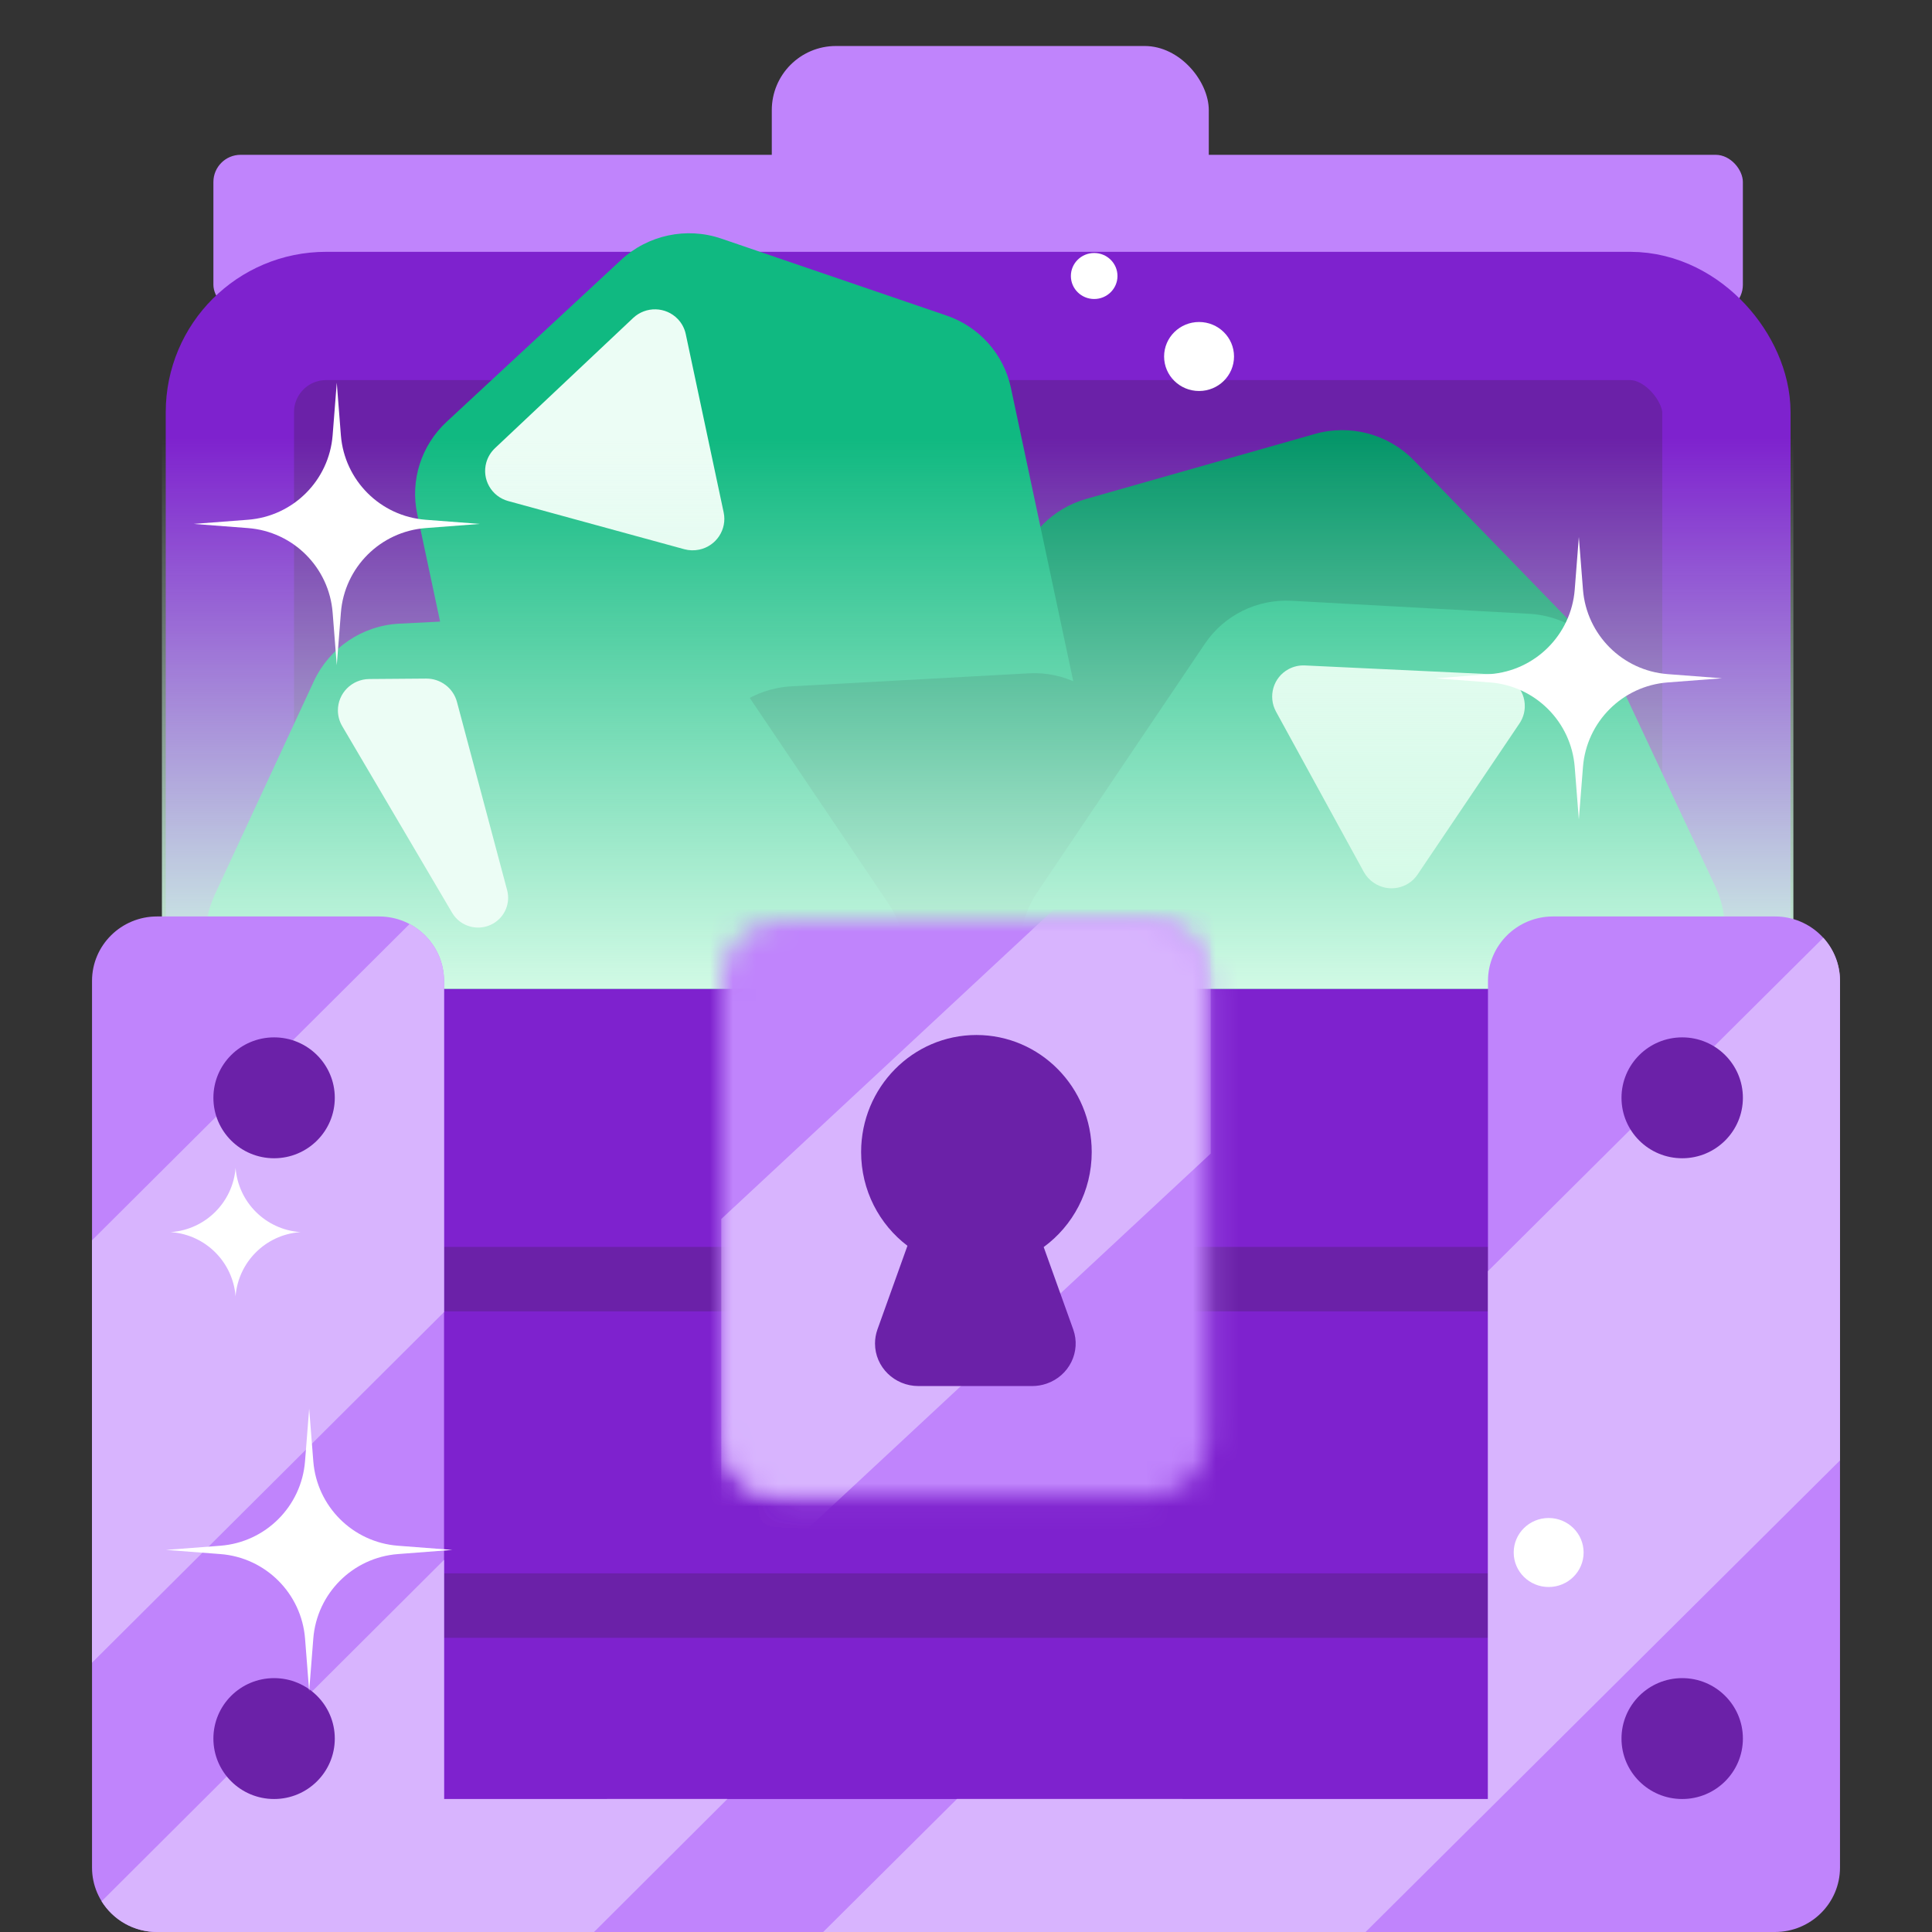 <?xml version="1.0" encoding="UTF-8"?>
<svg width="84px" height="84px" viewBox="0 0 84 84" version="1.1" xmlns="http://www.w3.org/2000/svg" xmlns:xlink="http://www.w3.org/1999/xlink">
    <rect x="0" y="0" width="84" height="84" fill="#333333" stroke="none"/>
    <title>chest/ultimate/open</title>
    <defs>
        <linearGradient x1="50%" y1="0%" x2="50%" y2="100%" id="linearGradient-1">
            <stop stop-color="#D1FAE5" stop-opacity="0" offset="0%"></stop>
            <stop stop-color="#D1FAE5" offset="100%"></stop>
        </linearGradient>
        <path d="M2.625,0 L18.54,0 C19.99,0 21.166,1.15 21.166,2.569 L21.166,22.505 C21.166,23.924 19.99,25.074 18.54,25.074 L2.625,25.074 C1.175,25.074 0,23.924 0,22.505 L0,2.569 C0,1.15 1.175,0 2.625,0 Z" id="path-2"></path>
        <path d="M5.013,0 C7.781,0 10.026,2.278 10.026,5.088 C10.026,6.79 9.202,8.296 7.938,9.22 L9.222,12.801 C9.567,13.765 9.049,14.82 8.064,15.158 C7.863,15.227 7.651,15.263 7.438,15.263 L2.493,15.263 C1.45,15.263 0.604,14.435 0.604,13.413 C0.604,13.205 0.64,12.998 0.71,12.801 L2.014,9.165 C0.791,8.237 0,6.756 0,5.088 C0,2.278 2.244,0 5.013,0 Z" id="path-4"></path>
    </defs>
    <g id="chest/ultimate/open" stroke="none" stroke-width="1" fill="none" fill-rule="evenodd">
        <g id="Group" transform="translate(4, 2)">
            <g id="149942b19368ad4cf6874a98cb852122">
                <rect id="Rectangle-7-Copy" fill="#C084FC" fill-rule="nonzero" x="29.556" y="2.6769994e-15" width="19" height="11.038" rx="2.789"></rect>
                <rect id="Rectangle-115" fill="#C084FC" fill-rule="nonzero" x="5.278" y="4.731" width="66.499" height="6.833" rx="1.183"></rect>
                <rect id="Rectangle-6-Copy" stroke="#7E22CE" stroke-width="5.578" fill="#6B21A8" fill-rule="nonzero" x="5.995" y="11.738" width="65.066" height="35.396" rx="4.183"></rect>
                <g id="Group-23-Copy" transform="translate(51.316, 32.403) rotate(15) translate(-51.316, -32.403) translate(38.122, 16.301)" fill="#059669" fill-rule="nonzero">
                    <path d="M2.084,5.922 L10.968,0.613 C12.337,-0.204 14.051,-0.204 15.42,0.613 L24.304,5.922 C25.598,6.695 26.389,8.082 26.389,9.579 L26.389,22.625 C26.389,24.122 25.598,25.509 24.304,26.282 L15.42,31.591 C14.051,32.409 12.337,32.409 10.968,31.591 L2.084,26.282 C0.791,25.509 0,24.122 0,22.625 L0,9.579 C0,8.082 0.791,6.695 2.084,5.922 Z" id="Rectangle-2-Copy-2"></path>
                </g>
                <g id="Group-23-Copy-11" transform="translate(28.403, 23.987) scale(-1, 1) rotate(12) translate(-28.403, -23.987) translate(15.209, 7.885)" fill-rule="nonzero">
                    <path d="M2.084,5.922 L10.968,0.613 C12.337,-0.204 14.051,-0.204 15.42,0.613 L24.304,5.922 C25.598,6.695 26.389,8.082 26.389,9.579 L26.389,22.625 C26.389,24.122 25.598,25.509 24.304,26.282 L15.42,31.591 C14.051,32.409 12.337,32.409 10.968,31.591 L2.084,26.282 C0.791,25.509 0,24.122 0,22.625 L0,9.579 C0,8.082 0.791,6.695 2.084,5.922 Z" id="Rectangle-2-Copy-2" fill="#10B981"></path>
                    <path d="M23.142,4.353 L23.142,12.28 C23.142,13.032 22.527,13.642 21.768,13.642 C21.547,13.642 21.329,13.589 21.133,13.488 L14.082,9.849 C13.409,9.501 13.148,8.679 13.498,8.012 C13.613,7.793 13.786,7.609 13.998,7.48 L21.049,3.193 C21.696,2.799 22.542,3 22.939,3.641 C23.072,3.855 23.142,4.102 23.142,4.353 Z" id="Path-52" fill="#ECFDF5" transform="translate(18.242, 8.316) scale(-1, 1) translate(-18.242, -8.316) "></path>
                </g>
                <g id="Group-23-Copy-12" transform="translate(37.211, 41.928) scale(-1, 1) rotate(34) translate(-37.211, -41.928) translate(24.016, 25.826)" fill="#059669" fill-rule="nonzero">
                    <path d="M2.084,5.922 L10.968,0.613 C12.337,-0.204 14.051,-0.204 15.42,0.613 L24.304,5.922 C25.598,6.695 26.389,8.082 26.389,9.579 L26.389,22.625 C26.389,24.122 25.598,25.509 24.304,26.282 L15.42,31.591 C14.051,32.409 12.337,32.409 10.968,31.591 L2.084,26.282 C0.791,25.509 -5.20254419e-23,24.122 -5.20254419e-23,22.625 L-5.20254419e-23,9.579 C-5.20254419e-23,8.082 0.791,6.695 2.084,5.922 Z" id="Rectangle-2-Copy-2"></path>
                </g>
                <g id="Group-23-Copy-13" transform="translate(55.679, 38.774) rotate(34) translate(-55.679, -38.774) translate(42.484, 22.672)" fill-rule="nonzero">
                    <path d="M2.084,5.922 L10.968,0.613 C12.337,-0.204 14.051,-0.204 15.42,0.613 L24.304,5.922 C25.598,6.695 26.389,8.082 26.389,9.579 L26.389,22.625 C26.389,24.122 25.598,25.509 24.304,26.282 L15.42,31.591 C14.051,32.409 12.337,32.409 10.968,31.591 L2.084,26.282 C0.791,25.509 0,24.122 0,22.625 L0,9.579 C0,8.082 0.791,6.695 2.084,5.922 Z" id="Rectangle-2-Copy-2" fill="#10B981"></path>
                    <path d="M13.277,4.804 L13.277,12.731 C13.277,13.483 12.661,14.092 11.903,14.092 C11.681,14.092 11.464,14.04 11.268,13.938 L4.217,10.3 C3.544,9.952 3.283,9.13 3.633,8.463 C3.748,8.244 3.921,8.06 4.133,7.931 L11.184,3.644 C11.831,3.25 12.677,3.451 13.074,4.092 C13.207,4.306 13.277,4.553 13.277,4.804 Z" id="Path-52" fill="#ECFDF5"></path>
                </g>
                <g id="Group-23-Copy-14" transform="translate(20.151, 39.191) scale(-1, 1) rotate(34) translate(-20.151, -39.191) translate(7.083, 23.102)" fill="#10B981" fill-rule="nonzero">
                    <path d="M2.069,5.906 L10.827,0.623 C12.204,-0.208 13.933,-0.208 15.31,0.623 L24.068,5.906 C25.353,6.681 26.137,8.064 26.137,9.555 L26.137,22.624 C26.137,24.114 25.353,25.497 24.068,26.272 L15.31,31.556 C13.933,32.386 12.204,32.386 10.827,31.556 L2.069,26.272 C0.784,25.497 -3.37696829e-16,24.114 -3.37696829e-16,22.624 L-3.37696829e-16,9.554 C-3.37696829e-16,8.064 0.784,6.681 2.069,5.906 Z" id="Rectangle-2-Copy-2"></path>
                </g>
                <g id="Rectangle" transform="translate(3.04, 17)" fill="url(#linearGradient-1)">
                    <rect x="0" y="1.77635684e-15" width="70.933" height="24"></rect>
                </g>
                <polygon id="Rectangle-4-Copy" fill="#7E22CE" fill-rule="nonzero" points="3.167 41 72.833 41 72.833 82 3.167 82"></polygon>
                <polygon id="Line-Copy" fill="#6B21A8" fill-rule="nonzero" points="8.74 69.209 62.511 69.209 62.511 66.407 8.74 66.407"></polygon>
                <polygon id="Line-Copy-2" fill="#6B21A8" fill-rule="nonzero" points="8.74 55.016 62.511 55.016 62.511 52.214 8.74 52.214"></polygon>
                <path d="M2.828,82 C1.267,82 0.001,80.745 0.001,79.198 L0.001,40.648 C0.001,39.101 1.267,37.846 2.828,37.846 L12.478,37.846 C14.04,37.846 15.306,39.101 15.306,40.648 L15.306,76.218 L60.694,76.218 L60.695,40.648 C60.695,39.101 61.961,37.846 63.522,37.846 L73.172,37.846 C74.734,37.846 76,39.101 76,40.648 L76,79.198 C76,80.745 74.734,82 73.172,82 L63.522,82 L2.828,82 Z" id="Combined-Shape" fill="#C084FC" fill-rule="nonzero"></path>
                <g id="Rectangle-8-Copy" transform="translate(0, 38.174)" fill="#D8B4FE" fill-rule="nonzero">
                    <path d="M15.306,2.474 L15.306,16.873 L5.62828048e-16,32.118 L5.62828048e-16,13.752 L13.808,1.3384997e-15 C14.699,0.471 15.306,1.402 15.306,2.474 Z" id="Path"></path>
                </g>
                <path d="M15.305,65.821 L15.306,76.218 L27.626,76.217 L21.827,82 L2.828,82 C1.809,82 0.916,81.465 0.418,80.664 L15.305,65.821 Z" id="Path" fill="#D8B4FE" fill-rule="nonzero"></path>
                <path d="M76,40.648 L76,61.496 L55.374,81.999 L31.791,81.999 L37.606,76.217 L60.694,76.218 L60.694,53.267 L75.274,38.773 C75.725,39.27 76,39.927 76,40.648 Z" id="Combined-Shape" fill="#D8B4FE" fill-rule="nonzero"></path>
                <g id="Fill-25-Clipped" transform="translate(27.36, 38)">
                    <mask id="mask-3" fill="white">
                        <use xlink:href="#path-2"></use>
                    </mask>
                    <g id="path-17"></g>
                    <polygon id="Fill-25" fill="#C084FC" fill-rule="nonzero" mask="url(#mask-3)" points="-5.57 30.525 26.736 30.525 26.736 -5.451 -5.57 -5.451"></polygon>
                    <polygon id="Rectangle" fill="#D8B4FE" mask="url(#mask-3)" points="9.28821464e-13 13 21.28 -6.807 21.28 10.155 9.28821464e-13 29.961"></polygon>
                </g>
                <g id="Fill-28-Clipped" transform="translate(33.44, 43)">
                    <mask id="mask-5" fill="white">
                        <use xlink:href="#path-4"></use>
                    </mask>
                    <use id="path-19-2" fill="#6B21A8" xlink:href="#path-4"></use>
                </g>
                <path d="M17.516,27.605 L17.928,37.015 C17.959,37.731 17.402,38.342 16.683,38.379 C16.098,38.409 15.568,38.047 15.387,37.494 L12.758,29.439 C12.565,28.847 12.8,28.197 13.329,27.859 L15.414,26.528 C16.054,26.12 16.9,26.303 17.305,26.937 C17.433,27.137 17.505,27.367 17.516,27.605 Z" id="Path-52-Copy-2" fill="#ECFDF5" fill-rule="nonzero" transform="translate(15.31, 32.345) scale(-1, 1) rotate(33) translate(-15.31, -32.345) "></path>
                <ellipse id="Oval-23-Copy" fill="#6B21A8" fill-rule="nonzero" cx="7.917" cy="45.731" rx="2.639" ry="2.628"></ellipse>
                <ellipse id="Oval-23-Copy-2" fill="#6B21A8" fill-rule="nonzero" cx="7.917" cy="73.59" rx="2.639" ry="2.628"></ellipse>
                <ellipse id="Oval-23-Copy-3" fill="#6B21A8" fill-rule="nonzero" cx="69.139" cy="73.59" rx="2.639" ry="2.628"></ellipse>
                <ellipse id="Oval-23-Copy-4" fill="#6B21A8" fill-rule="nonzero" cx="69.139" cy="45.731" rx="2.639" ry="2.628"></ellipse>
            </g>
            <g id="Effects" transform="translate(3.219, 9)" fill="#FFFFFF">
                <path d="M58.827,21.343 L57.084,22.832 L57.084,22.832 L58.573,21.089 C59.854,19.591 59.851,17.383 58.568,15.887 L57.026,14.09 L57.026,14.09 L58.823,15.631 C60.319,16.915 62.527,16.917 64.026,15.637 L65.769,14.147 L65.769,14.147 L64.28,15.89 C63,17.389 63.002,19.597 64.285,21.093 L65.827,22.89 L65.827,22.89 L64.03,21.349 C62.534,20.065 60.326,20.063 58.827,21.343 Z" id="Star" transform="translate(61.427, 18.49) rotate(-45) translate(-61.427, -18.49) "></path>
                <path d="M4.824,14.632 L3.081,16.121 L3.081,16.121 L4.57,14.378 C5.85,12.88 5.848,10.672 4.564,9.176 L3.023,7.379 L3.023,7.379 L4.82,8.92 C6.316,10.204 8.524,10.206 10.022,8.926 L11.765,7.437 L11.765,7.437 L10.276,9.179 C8.996,10.678 8.998,12.886 10.282,14.382 L11.823,16.179 L11.823,16.179 L10.026,14.638 C8.53,13.354 6.322,13.352 4.824,14.632 Z" id="Star" transform="translate(7.423, 11.779) rotate(-45) translate(-7.423, -11.779) "></path>
                <path d="M3.624,59.24 L1.881,60.729 L1.881,60.729 L3.37,58.987 C4.65,57.488 4.648,55.28 3.364,53.784 L1.823,51.987 L1.823,51.987 L3.62,53.528 C5.116,54.812 7.324,54.814 8.822,53.534 L10.565,52.045 L10.565,52.045 L9.076,53.788 C7.796,55.286 7.798,57.494 9.082,58.99 L10.623,60.787 L10.623,60.787 L8.826,59.246 C7.33,57.962 5.122,57.96 3.624,59.24 Z" id="Star" transform="translate(6.223, 56.387) rotate(-45) translate(-6.223, -56.387) "></path>
                <path d="M1.049,44.544 L1.049,44.544 L1.049,44.544 C2.02,43.407 2.019,41.732 1.045,40.596 L1.023,40.57 L1.023,40.57 L1.049,40.593 C2.184,41.566 3.859,41.568 4.997,40.597 L4.997,40.597 L4.997,40.597 C4.025,41.734 4.027,43.409 5.001,44.545 L5.023,44.571 L5.023,44.571 L4.997,44.548 C3.862,43.574 2.186,43.573 1.049,44.544 Z" id="Star" transform="translate(3.023, 42.57) rotate(-45) translate(-3.023, -42.57) "></path>
                <ellipse id="Oval" cx="44.914" cy="4.5" rx="1.52" ry="1.5"></ellipse>
                <ellipse id="Oval" cx="60.114" cy="56.5" rx="1.52" ry="1.5"></ellipse>
                <ellipse id="Oval" cx="40.354" cy="1" rx="1.013" ry="1"></ellipse>
            </g>
        </g>
    </g>
</svg>